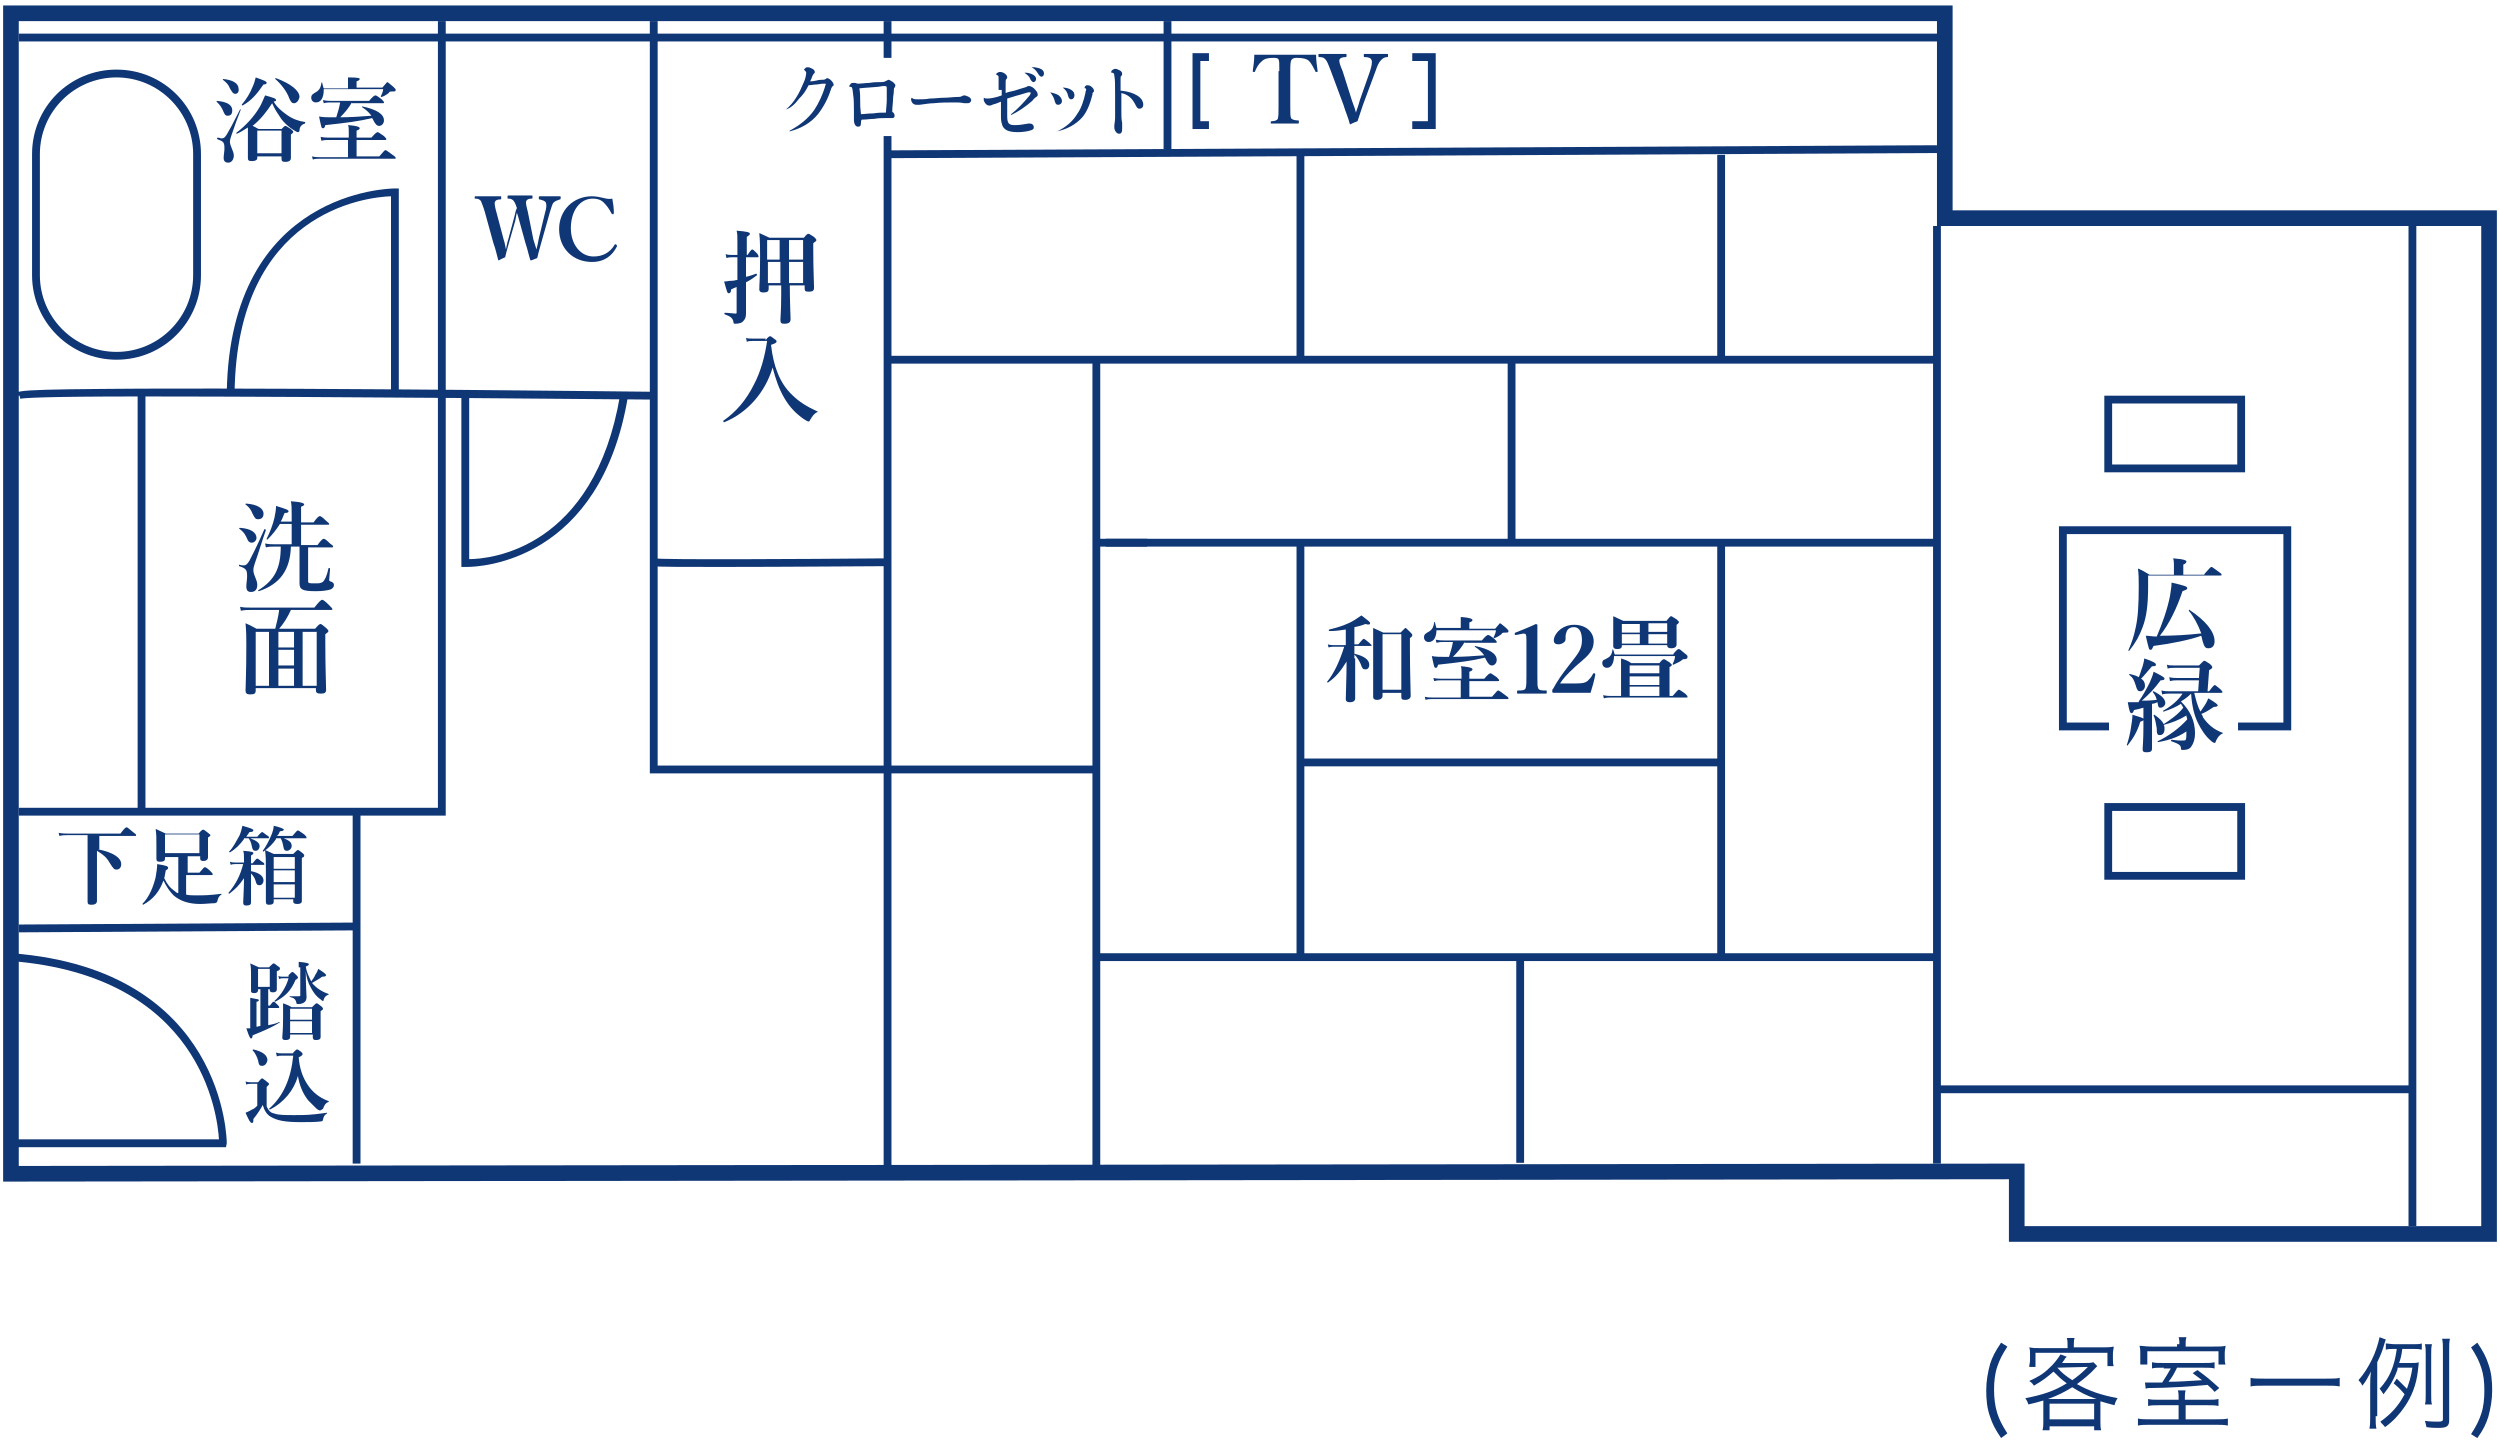 <?xml version="1.0" encoding="utf-8"?>
<!-- Generator: Adobe Illustrator 26.3.1, SVG Export Plug-In . SVG Version: 6.00 Build 0)  -->
<svg version="1.1" id="レイヤー_3" xmlns="http://www.w3.org/2000/svg" xmlns:xlink="http://www.w3.org/1999/xlink" x="0px"
	 y="0px" viewBox="0 0 319.7 184.5" style="enable-background:new 0 0 319.7 184.5;" xml:space="preserve">
<style type="text/css">
	.st0{fill:#0F3675;}
	.st1{fill:#0F3675;stroke:#123152;stroke-miterlimit:10;}
</style>
<path class="st0" d="M247.7,2.7v26.2h69.6v127.9h-58.4v-8L2.4,149.1V2.7H247.7 M249.7,0.7h-2H2.4h-2v2v146.4v2l2,0l254.5-0.3v6v2h2
	h58.4h2v-2V28.9v-2h-2h-67.6V2.7V0.7L249.7,0.7z"/>
<rect x="2.4" y="4.3" class="st0" width="245.4" height="1"/>
<rect x="308" y="28.9" class="st0" width="1" height="127.9"/>
<rect x="247.2" y="28.9" class="st0" width="1" height="119.9"/>
<rect x="247.7" y="138.8" class="st0" width="60.8" height="1"/>
<rect x="113" y="17.4" class="st0" width="1" height="131.6"/>
<rect x="113.5" y="18.9" transform="matrix(1 -4.882754e-03 4.882754e-03 1 -9.281614e-02 0.882)" class="st0" width="134.2" height="1"/>
<rect x="165.8" y="19.5" class="st0" width="1" height="26.5"/>
<rect x="219.6" y="19.8" class="st0" width="1" height="26.2"/>
<rect x="113.5" y="45.5" class="st0" width="134.2" height="1"/>
<rect x="141.4" y="68.9" class="st0" width="105.9" height="1"/>
<rect x="192.8" y="46" class="st0" width="1" height="23.4"/>
<polygon class="st0" points="140.2,98.9 83.1,98.9 83.1,2.7 84.1,2.7 84.1,97.9 140.2,97.9 "/>
<rect x="139.7" y="46" class="st0" width="1" height="103"/>
<rect x="140.2" y="68.9" class="st0" width="6.5" height="1"/>
<rect x="165.8" y="69.4" class="st0" width="1" height="53"/>
<rect x="219.6" y="69.4" class="st0" width="1" height="53"/>
<rect x="140.2" y="121.9" class="st0" width="107.1" height="1"/>
<path class="st1" d="M194.4,148.8"/>
<rect x="193.9" y="122.4" class="st0" width="1" height="26.3"/>
<path class="st0" d="M92.2,72.5c-4.6,0-8.2,0-8.7-0.1l0.2-1c1,0.2,18.4,0.1,29.9,0l0,1C111.6,72.4,100.4,72.5,92.2,72.5z"/>
<polygon class="st0" points="57,104.3 2.4,104.3 2.4,103.3 56,103.3 56,2.7 57,2.7 "/>
<path class="st0" d="M83.6,51.1c-0.4,0-42.1-0.4-65.5-0.4C5.4,50.7,2.9,50.9,2.6,51l-0.1-0.4H1.9c0-0.7,0-0.8,16.2-0.9
	c23.3-0.1,65.1,0.4,65.5,0.4L83.6,51.1z"/>
<rect x="17.6" y="50.2" class="st0" width="1" height="53.6"/>
<rect x="45.1" y="103.8" class="st0" width="1" height="45"/>
<rect x="2.4" y="118.1" transform="matrix(1 -5.859274e-03 5.859274e-03 1 -0.695 0.143)" class="st0" width="43.2" height="1"/>
<path class="st0" d="M30,50.2l-1,0c0.4-25.9,21-26.1,21.5-26.1c0,0,0,0,0,0l0.5,0v26.1h-1V25.1C46.8,25.2,30.3,27.1,30,50.2z"/>
<path class="st0" d="M59.7,72.5c-0.1,0-0.2,0-0.2,0l-0.5,0V50.4h1v21.1c2.7,0,16-1.3,19.3-21l1,0.2C76.8,71.8,61.5,72.5,59.7,72.5z"
	/>
<path class="st0" d="M28.9,146.7H1.4v-1h26.6c-0.2-3.2-2.3-20.9-26.6-22.8l0.1-1C28.9,124,29,146,29,146.2L28.9,146.7z"/>
<rect x="166.3" y="97" class="st0" width="53.8" height="1"/>
<rect x="113" y="2.7" class="st0" width="1" height="4.7"/>
<rect x="148.8" y="2.7" class="st0" width="1" height="16.4"/>
<polygon class="st0" points="154.6,16.5 152.5,16.5 152.5,6.8 154.6,6.8 154.6,7.8 153.5,7.8 153.5,15.5 154.6,15.5 "/>
<polygon class="st0" points="183.6,16.5 180.6,16.5 180.6,15.5 182.6,15.5 182.6,7.8 180.6,7.8 180.6,6.8 183.6,6.8 "/>
<g>
	<path class="st0" d="M173.3,84.2c0,2.1,0,4.5,0,5.1c0,0.3-0.2,0.5-0.7,0.5c-0.3,0-0.5-0.1-0.5-0.4c0-0.6,0.1-2.9,0.1-4.8
		c-0.8,1.3-1.4,2-2.4,2.7c0,0-0.1-0.1-0.1-0.1c0.9-1.1,1.6-2.6,2.2-4.5h-1.3c-0.2,0-0.4,0-0.7,0.1l-0.1-0.4c0.3,0.1,0.6,0.1,0.8,0.1
		h1.5v-2c-0.6,0.1-1.3,0.2-2.1,0.2c-0.1,0-0.1-0.2,0-0.2c1.3-0.3,2.4-0.7,3.2-1.2c0.3-0.2,0.6-0.4,0.9-0.6c1,0.8,1.1,0.8,1.1,1
		s-0.2,0.2-0.6,0.1c-0.5,0.2-0.9,0.3-1.4,0.4v2.2h0.5c0.5-0.6,0.6-0.7,0.7-0.7c0.1,0,0.2,0.1,0.7,0.5c0.2,0.2,0.3,0.3,0.3,0.3
		c0,0.1,0,0.1-0.2,0.1h-2v1c1.3,0.3,1.9,0.8,1.9,1.4c0,0.4-0.2,0.6-0.5,0.6c-0.3,0-0.4-0.1-0.6-0.7c-0.2-0.4-0.4-0.8-0.8-1.2V84.2z
		 M176.8,88.5v0.5c0,0.3-0.3,0.5-0.7,0.5c-0.3,0-0.5-0.1-0.5-0.4c0-0.5,0-2.5,0-6c0-1.3,0-1.8,0-2.8c0.6,0.3,0.7,0.3,1.3,0.6h2.2
		c0.5-0.5,0.6-0.6,0.6-0.6c0.1,0,0.2,0.1,0.6,0.5c0.2,0.2,0.3,0.3,0.3,0.4c0,0.1,0,0.2-0.3,0.4v1.2c0,3.2,0.1,5.5,0.1,6.2
		c0,0.3-0.3,0.5-0.7,0.5c-0.4,0-0.5-0.1-0.5-0.4v-0.5H176.8z M179.2,81.1h-2.4v7.1h2.4V81.1z"/>
	<path class="st0" d="M183.7,80.5c0,0.9-0.3,1.6-1,1.6c-0.4,0-0.6-0.3-0.6-0.6c0-0.3,0.1-0.4,0.4-0.6c0.6-0.3,0.8-0.6,0.9-1.3
		c0-0.1,0.1-0.1,0.1,0c0.1,0.3,0.1,0.5,0.2,0.7h3.1v-0.7c0-0.2,0-0.5,0-0.7c1.4,0.1,1.5,0.3,1.5,0.4c0,0.1-0.1,0.2-0.4,0.3v0.8h3.3
		c0.5-0.6,0.6-0.7,0.6-0.7c0.1,0,0.2,0.1,0.8,0.6c0.3,0.3,0.3,0.3,0.3,0.4c0,0.2-0.1,0.2-0.5,0.2c-0.2,0-0.3,0-0.4,0.2
		c-0.4,0.3-0.6,0.4-0.9,0.5c-0.1,0-0.1,0-0.1-0.1c0.2-0.4,0.3-0.7,0.3-0.9H183.7z M187.9,89.1h2.9c0.6-0.7,0.7-0.8,0.8-0.8
		c0.1,0,0.2,0.1,0.9,0.6c0.3,0.2,0.4,0.3,0.4,0.4s0,0.1-0.2,0.1h-9.6c-0.2,0-0.5,0-0.8,0.1l-0.1-0.4c0.4,0.1,0.7,0.1,1,0.1h3.6v-2.2
		h-2.5c-0.3,0-0.5,0-0.9,0.1l-0.1-0.4c0.5,0.1,0.8,0.1,1.2,0.1h2.4v-0.7c0-0.5,0-0.7-0.1-0.9c1.4,0.1,1.5,0.3,1.5,0.4
		c0,0.1-0.1,0.2-0.4,0.3v0.9h1.9c0.5-0.6,0.7-0.7,0.8-0.7c0.1,0,0.2,0.1,0.8,0.5c0.2,0.2,0.3,0.3,0.3,0.4s0,0.1-0.2,0.1h-3.6V89.1z
		 M187.3,82.1c-0.4,0.7-0.9,1.3-1.5,1.9c1.3,0,2.7-0.1,4-0.2c-0.3-0.4-0.6-0.7-1.2-1.1c0,0,0-0.1,0-0.1c1.9,0.4,2.8,1,2.8,1.8
		c0,0.4-0.3,0.7-0.6,0.7c-0.3,0-0.5-0.2-0.8-0.8c0-0.1-0.1-0.1-0.1-0.2c-1.7,0.4-3.2,0.6-6,0.9c-0.1,0.3-0.1,0.4-0.3,0.4
		c-0.2,0-0.2-0.1-0.5-1.5c0.6,0.1,1,0.1,1.7,0.1h0.5c0.2-0.6,0.4-1.3,0.5-1.9h-1.2c-0.3,0-0.5,0-0.9,0.1l-0.1-0.4
		c0.5,0.1,0.8,0.1,1.1,0.1h4.8c0.5-0.6,0.7-0.7,0.8-0.7c0.1,0,0.3,0.1,0.8,0.5c0.2,0.2,0.3,0.3,0.3,0.4s0,0.1-0.2,0.1H187.3z"/>
	<path class="st0" d="M193.9,81.2c-0.1,0-0.2,0-0.2-0.1c0-0.1,0-0.2,0.1-0.2c0.7-0.3,1.8-0.7,2.6-1.1c0.1,0,0.2,0.1,0.2,0.1
		c0,1,0,1.7,0,2.7v3.8c0,1.2,0,1.3,0.1,1.6s0.5,0.3,1,0.3c0.1,0,0.1,0,0.1,0.2c0,0.1,0,0.2-0.1,0.2c-0.6,0-1.2,0-1.8,0
		c-0.6,0-1.3,0-1.8,0c-0.1,0-0.1,0-0.1-0.2c0-0.1,0-0.2,0.1-0.2c0.5,0,0.9,0,1-0.3c0.1-0.3,0.1-0.8,0.1-1.6V82c0-0.4,0-0.8-0.1-0.9
		c-0.1-0.1-0.3-0.1-0.7,0L193.9,81.2z"/>
	<path class="st0" d="M201.5,87.4c1,0,1.2-0.1,1.5-0.3c0.3-0.3,0.5-0.5,0.7-0.9c0-0.1,0.1-0.1,0.2-0.1c0.1,0,0.1,0.1,0.1,0.2
		c-0.1,0.6-0.4,1.7-0.6,2.3c-0.8,0-1.5,0-2.3,0c-0.9,0-1.6,0-2.4,0c-0.1,0-0.2,0-0.2-0.2s0-0.2,0.1-0.3c0.6-1.1,1.1-1.8,2.1-3.1
		c1-1.3,1.6-1.9,1.6-3.1c0-1-0.3-1.7-1-1.7c-0.6,0-0.9,0.3-1,0.7c-0.1,0.2-0.1,0.5-0.1,0.9c0,0.3-0.5,0.6-0.9,0.6
		c-0.3,0-0.6-0.1-0.6-0.5c0-0.8,1-2,2.6-2c1.6,0,2.5,1,2.5,2.1c0,1.5-1.1,2.1-2.3,3.2c-1.3,1.2-1.6,1.6-2,2.2H201.5z"/>
	<path class="st0" d="M214,83.6c0.5-0.6,0.6-0.6,0.7-0.6c0.1,0,0.2,0.1,0.8,0.6c0.3,0.2,0.3,0.3,0.3,0.4c0,0.2-0.1,0.3-0.5,0.3
		c-0.1,0-0.1,0-0.2,0.1c-0.2,0.2-0.7,0.4-1.1,0.6c-0.1,0-0.1,0-0.1-0.1c0.2-0.4,0.3-0.7,0.3-1h-7.8c0,0.8-0.3,1.5-0.9,1.5
		c-0.4,0-0.6-0.3-0.6-0.6c0-0.3,0.1-0.4,0.4-0.5c0.6-0.3,0.8-0.5,0.9-1.2c0-0.1,0.1-0.1,0.1,0c0.1,0.2,0.1,0.4,0.2,0.6H214z
		 M207.3,86.7c0-0.8,0-1.6,0-2.5c0.6,0.2,0.9,0.3,1.3,0.6h3.6c0.4-0.5,0.5-0.5,0.6-0.5c0.1,0,0.2,0.1,0.7,0.4
		c0.2,0.2,0.3,0.3,0.3,0.3c0,0.1-0.1,0.2-0.3,0.3V89h0.4c0.6-0.7,0.7-0.8,0.8-0.8c0.1,0,0.2,0.1,0.8,0.5c0.2,0.2,0.3,0.3,0.3,0.4
		s0,0.1-0.2,0.1h-9.6c-0.3,0-0.5,0-0.9,0.1l-0.1-0.4c0.5,0.1,0.8,0.1,1.1,0.1h1.2V86.7z M207.4,82.6c0,0.3-0.2,0.4-0.6,0.4
		c-0.3,0-0.5-0.1-0.5-0.4c0-0.3,0-0.6,0-1.9c0-0.6,0-1.3,0-1.9c0.6,0.3,0.7,0.3,1.3,0.6h5.5c0.4-0.5,0.5-0.6,0.6-0.6
		c0.1,0,0.2,0.1,0.7,0.4c0.2,0.2,0.3,0.3,0.3,0.3c0,0.1,0,0.2-0.3,0.4v0.4c0,1.1,0,1.9,0,2.1c0,0.3-0.2,0.5-0.7,0.5
		c-0.3,0-0.5-0.1-0.5-0.4v0H207.4z M209.7,80.9v-1.1h-2.3v1.1H209.7z M207.4,82.3h2.3v-1.2h-2.3V82.3z M212.2,85.1h-3.8v1h3.8V85.1z
		 M208.4,87.6h3.8v-1.1h-3.8V87.6z M212.2,89v-1.2h-3.8V89H212.2z M213.2,79.7h-2.4v1.1h2.4V79.7z M213.2,81.1h-2.4v1.2h2.4V81.1z"
		/>
</g>
<g>
	<path class="st0" d="M12.5,108.6c2,0.4,3,1.1,3,1.9c0,0.4-0.2,0.7-0.6,0.7c-0.3,0-0.4-0.1-0.9-0.9c-0.4-0.7-0.8-1-1.6-1.5v2.7
		c0,2.1,0,2.9,0,3.7c0,0.3-0.2,0.5-0.7,0.5c-0.4,0-0.5-0.1-0.5-0.4c0-0.3,0-1.9,0-3.7v-4.8H8.6c-0.3,0-0.6,0-1,0.1l-0.1-0.4
		c0.5,0.1,0.8,0.1,1.2,0.1h6.7c0.6-0.8,0.7-0.8,0.8-0.8c0.1,0,0.2,0.1,0.8,0.6c0.3,0.2,0.4,0.3,0.4,0.4c0,0.1,0,0.1-0.1,0.1h-4.6
		V108.6z"/>
	<path class="st0" d="M23.9,111.6h1.6c0.5-0.6,0.6-0.7,0.7-0.7c0.1,0,0.3,0.1,0.7,0.5c0.2,0.2,0.3,0.3,0.3,0.4c0,0.1,0,0.1-0.1,0.1
		h-3.3v2.5c0.4,0.1,0.8,0.1,1.4,0.1c0.8,0,1.5,0,3.1-0.2c0.1,0,0,0.1,0,0.1c-0.3,0.2-0.4,0.4-0.5,0.8c0,0.2-0.1,0.2-0.3,0.3
		c-0.5,0-1.3,0.1-1.9,0.1c-1.5,0-2.6-0.4-3.4-1.1c-0.5-0.5-0.9-1.1-1.3-1.9c-0.5,1.4-1.3,2.4-2.6,3.1c0,0-0.1-0.1-0.1-0.1
		c0.9-0.9,1.4-2.2,1.7-3.4c0.1-0.6,0.2-1.2,0.2-1.7c1.3,0.2,1.4,0.3,1.4,0.5c0,0.1-0.1,0.2-0.3,0.3c-0.1,0.4-0.1,0.7-0.2,1
		c0.4,0.8,0.7,1.2,1.4,1.7c0.1,0.1,0.2,0.2,0.4,0.2v-4.6h-1.7v0.2c0,0.3-0.2,0.4-0.6,0.4c-0.4,0-0.5-0.1-0.5-0.4c0-0.3,0-0.7,0-1.8
		c0-0.7,0-1.4-0.1-2c0.6,0.3,0.7,0.3,1.3,0.6h4.2c0.4-0.5,0.5-0.5,0.6-0.5c0.1,0,0.2,0.1,0.6,0.4c0.2,0.2,0.3,0.2,0.3,0.3
		c0,0.1,0,0.1-0.3,0.3v0.4c0,1.1,0,1.9,0,2.1c0,0.3-0.2,0.5-0.6,0.5c-0.3,0-0.4-0.1-0.4-0.3v-0.3h-1.6V111.6z M25.5,106.7h-4.4v2.4
		h4.4V106.7z"/>
	<path class="st0" d="M32.1,111.7c0,1.3,0,3.1,0,3.7c0,0.3-0.2,0.4-0.6,0.4c-0.3,0-0.4-0.1-0.4-0.4c0-0.3,0.1-1.7,0.1-3.1
		c-0.6,0.9-1.1,1.4-1.9,2c0,0-0.1-0.1-0.1-0.1c1-1.2,1.5-2.2,1.9-3.7h-1c-0.2,0-0.4,0-0.6,0.1l-0.1-0.4c0.3,0.1,0.5,0.1,0.7,0.1h1.1
		v-0.5c0-0.5,0-0.7-0.1-1c1.3,0.1,1.3,0.2,1.3,0.3c0,0.1-0.1,0.2-0.3,0.3v1h0.2c0.4-0.5,0.5-0.6,0.6-0.6c0.1,0,0.2,0.1,0.6,0.4
		c0.2,0.1,0.3,0.2,0.3,0.3s0,0.1-0.1,0.1h-1.6v0.8c1,0.2,1.6,0.6,1.6,1.2c0,0.3-0.2,0.6-0.5,0.6c-0.3,0-0.4-0.1-0.5-0.5
		c-0.1-0.4-0.3-0.7-0.6-1V111.7z M31.2,107.3c-0.5,0.7-1.1,1.3-1.8,1.7c0,0-0.2-0.1-0.1-0.1c0.5-0.5,0.9-1.3,1.3-2
		c0.2-0.4,0.3-0.9,0.4-1.3c1,0.3,1.4,0.4,1.4,0.6c0,0.1-0.1,0.2-0.5,0.2c-0.1,0.2-0.3,0.4-0.4,0.6h1.4c0.4-0.5,0.6-0.6,0.6-0.6
		c0.1,0,0.2,0.1,0.6,0.4c0.2,0.1,0.3,0.2,0.3,0.3s0,0.1-0.1,0.1H32c0.8,0.3,1.2,0.6,1.2,1c0,0.3-0.2,0.6-0.5,0.6
		c-0.3,0-0.4-0.1-0.5-0.6c-0.1-0.5-0.2-0.7-0.4-1H31.2z M35.3,107.3c-0.4,0.6-0.9,1.1-1.6,1.6c0,0-0.1,0-0.1-0.1
		c0.4-0.5,0.8-1.3,1.1-2c0.2-0.5,0.3-0.9,0.3-1.2c0.9,0.2,1.3,0.4,1.3,0.5c0,0.1-0.2,0.2-0.5,0.2c-0.1,0.2-0.2,0.5-0.4,0.6h2
		c0.5-0.6,0.6-0.7,0.7-0.7c0.1,0,0.2,0.1,0.8,0.5c0.2,0.2,0.3,0.3,0.3,0.4s0,0.1-0.1,0.1h-2.8c0.7,0.3,1,0.5,1,1
		c0,0.3-0.3,0.6-0.6,0.6c-0.3,0-0.4-0.1-0.5-0.7c-0.1-0.5-0.2-0.7-0.3-0.9H35.3z M35,115v0.3c0,0.3-0.2,0.4-0.6,0.4
		c-0.3,0-0.4-0.1-0.4-0.4c0-0.4,0-1.5,0-4.2c0-1,0-1.5-0.1-2.4c0.5,0.2,0.6,0.3,1.1,0.5h2.5c0.4-0.4,0.5-0.5,0.6-0.5
		c0.1,0,0.2,0.1,0.6,0.4c0.2,0.2,0.2,0.2,0.2,0.3c0,0.1,0,0.2-0.3,0.3v0.9c0,2.4,0,4,0,4.6c0,0.3-0.2,0.4-0.6,0.4
		c-0.3,0-0.5-0.1-0.5-0.3V115H35z M37.6,109.6H35v1.5h2.7V109.6z M37.6,111.3H35v1.5h2.7V111.3z M37.6,113.1H35v1.7h2.7V113.1z"/>
</g>
<g>
	<path class="st0" d="M29.6,17.3c-0.1,0.3-0.2,0.6-0.2,0.8c0,0.6,0.5,1.2,0.5,1.8c0,0.5-0.3,0.9-0.7,0.9c-0.4,0-0.6-0.2-0.6-0.6
		c0-0.4,0.1-0.8,0.1-1.2c0-0.8-0.1-0.9-0.9-1.2c-0.1,0,0-0.2,0-0.2c0.3,0,0.4,0.1,0.5,0.1c0.2,0,0.4,0,0.7-0.5
		c0.3-0.5,0.8-1.4,1.7-3.2c0,0,0.2,0,0.1,0C30.4,15,30,16.1,29.6,17.3z M29.1,14.8c-0.3,0-0.4-0.2-0.6-0.7c-0.2-0.4-0.3-0.6-0.8-1.1
		c0,0,0-0.1,0-0.1c1.3,0.1,2,0.5,2,1.2C29.7,14.6,29.5,14.8,29.1,14.8z M30.1,12c-0.3,0-0.4-0.2-0.7-0.7c-0.2-0.5-0.4-0.7-0.9-1.1
		c0,0,0-0.1,0-0.1c1.3,0.1,2,0.6,2,1.2C30.6,11.7,30.4,12,30.1,12z M32.9,20.2c0,0.3-0.3,0.4-0.7,0.4c-0.4,0-0.5-0.1-0.5-0.4
		c0-0.4,0-0.9,0-2.4c0-0.4,0-0.9,0-1.5c-0.5,0.3-0.9,0.6-1.4,0.8c-0.1,0-0.1-0.1-0.1-0.1c1.2-0.9,2.3-2.1,3-3.3
		c0.3-0.5,0.5-1.1,0.7-1.5c1.1,0.3,1.4,0.4,1.4,0.6c0,0.1,0,0.1-0.3,0.2c0.4,0.7,1,1.2,1.7,1.7c0.7,0.5,1.5,0.8,2.3,0.9
		c0.1,0,0,0.1,0,0.2c-0.4,0.1-0.7,0.4-0.7,0.9c0,0.1-0.1,0.2-0.2,0.2c-0.1,0-0.3-0.1-0.6-0.3c-0.5-0.3-1.2-0.9-1.6-1.5
		c-0.4-0.6-0.7-1-1.1-1.9c-0.7,1.1-1.5,2.1-2.5,2.9c0.3,0.1,0.5,0.3,0.8,0.4h2.9c0.3-0.3,0.4-0.4,0.5-0.4c0.1,0,0.2,0.1,0.7,0.4
		c0.2,0.2,0.3,0.3,0.3,0.3c0,0.1,0,0.2-0.3,0.4v0.5c0,1.3,0,2.2,0,2.5c0,0.3-0.2,0.5-0.7,0.5c-0.4,0-0.5-0.1-0.5-0.4v-0.3h-3.1V20.2
		z M33.7,10.8c-0.9,1.3-1.6,2.1-2.7,2.7c0,0-0.1-0.1-0.1-0.1c0.6-0.7,1.1-1.5,1.4-2.3c0.2-0.4,0.3-0.8,0.4-1.2
		c1.1,0.4,1.4,0.5,1.4,0.7C34.1,10.7,34,10.8,33.7,10.8z M36,16.7h-3.1v2.9H36V16.7z M37.6,13.2c-0.3,0-0.4-0.2-0.6-0.6
		c-0.3-0.9-1.1-1.9-1.8-2.5c0,0,0-0.2,0.1-0.1c1.9,0.7,3,1.6,3,2.4C38.2,12.9,37.9,13.2,37.6,13.2z"/>
	<path class="st0" d="M41.4,11.5c0,0.9-0.3,1.6-1,1.6c-0.4,0-0.6-0.3-0.6-0.6c0-0.3,0.1-0.4,0.4-0.6c0.6-0.3,0.8-0.6,0.9-1.3
		c0-0.1,0.1-0.1,0.1,0c0.1,0.3,0.1,0.5,0.2,0.7h3.1v-0.7c0-0.2,0-0.5,0-0.7C45.9,9.9,46,10,46,10.1c0,0.1-0.1,0.2-0.4,0.3v0.8h3.3
		c0.5-0.6,0.6-0.7,0.6-0.7c0.1,0,0.2,0.1,0.8,0.6c0.3,0.3,0.3,0.3,0.3,0.4c0,0.2-0.1,0.2-0.5,0.2c-0.2,0-0.3,0-0.4,0.2
		c-0.4,0.3-0.6,0.4-0.9,0.5c-0.1,0-0.1,0-0.1-0.1c0.2-0.4,0.3-0.7,0.3-0.9H41.4z M45.6,20h2.9c0.6-0.7,0.7-0.8,0.8-0.8
		c0.1,0,0.2,0.1,0.9,0.6c0.3,0.2,0.4,0.3,0.4,0.4s0,0.1-0.2,0.1h-9.6c-0.2,0-0.5,0-0.8,0.1l-0.1-0.4c0.4,0.1,0.7,0.1,1,0.1h3.6v-2.2
		H42c-0.3,0-0.5,0-0.9,0.1L41,17.5c0.5,0.1,0.8,0.1,1.2,0.1h2.4v-0.7c0-0.5,0-0.7-0.1-0.9c1.4,0.1,1.5,0.3,1.5,0.4
		c0,0.1-0.1,0.2-0.4,0.3v0.9h1.9c0.5-0.6,0.7-0.7,0.8-0.7c0.1,0,0.2,0.1,0.8,0.5c0.2,0.2,0.3,0.3,0.3,0.4s0,0.1-0.2,0.1h-3.6V20z
		 M45,13.1c-0.4,0.7-0.9,1.3-1.5,1.9c1.3,0,2.7-0.1,4-0.2c-0.3-0.4-0.6-0.7-1.2-1.1c0,0,0-0.1,0-0.1c1.9,0.4,2.8,1,2.8,1.8
		c0,0.4-0.3,0.7-0.6,0.7c-0.3,0-0.5-0.2-0.8-0.8c0-0.1-0.1-0.1-0.1-0.2c-1.7,0.4-3.2,0.6-6,0.9c-0.1,0.3-0.1,0.4-0.3,0.4
		c-0.2,0-0.2-0.1-0.5-1.5c0.6,0.1,1,0.1,1.7,0.1H43c0.2-0.6,0.4-1.3,0.5-1.9h-1.2c-0.3,0-0.5,0-0.9,0.1l-0.1-0.4
		c0.5,0.1,0.8,0.1,1.1,0.1h4.8c0.5-0.6,0.7-0.7,0.8-0.7c0.1,0,0.3,0.1,0.8,0.5c0.2,0.2,0.3,0.3,0.3,0.4s0,0.1-0.2,0.1H45z"/>
</g>
<g>
	<path class="st0" d="M68.2,30.6c0.2,0.6,0.3,1,0.4,1.3c0.1-0.4,0.2-0.8,0.3-1.4l0.8-3.3c0.2-0.6,0.2-1.1,0.1-1.3
		c-0.1-0.2-0.4-0.3-0.8-0.4c-0.1,0-0.1,0-0.1-0.2c0-0.1,0-0.2,0.1-0.2c0.4,0,1,0,1.4,0c0.4,0,0.8,0,1.2,0c0.1,0,0.1,0,0.1,0.2
		c0,0.1,0,0.2-0.1,0.2c-0.3,0.1-0.6,0.2-0.8,0.4c-0.2,0.2-0.3,0.7-0.5,1.3l-1.1,3.9c-0.3,1.1-0.4,1.4-0.5,1.9
		c-0.7,0.3-0.8,0.3-0.8,0.3c0,0-0.1,0-0.1-0.1c-0.2-0.6-0.3-1.2-0.6-2.1l-0.8-2.9c-0.1-0.4-0.2-0.7-0.3-1c-0.1,0.3-0.1,0.6-0.2,1
		l-0.8,2.8c-0.3,1.1-0.4,1.4-0.5,1.9c-0.7,0.3-0.8,0.4-0.8,0.4c0,0-0.1,0-0.1-0.1c-0.2-0.7-0.3-1.3-0.6-2.1l-1.1-4
		c-0.2-0.7-0.4-1.1-0.5-1.4c-0.2-0.2-0.3-0.3-0.7-0.3c-0.1,0-0.1,0-0.1-0.1c0-0.1,0-0.2,0.1-0.2c0.5,0,1,0,1.5,0c0.5,0,1.2,0,1.7,0
		c0.1,0,0.1,0,0.1,0.2c0,0.1,0,0.2-0.1,0.2c-0.4,0-0.6,0.1-0.7,0.3c-0.1,0.2,0,0.7,0.2,1.4l0.9,3.4c0.2,0.6,0.2,0.9,0.3,1.3
		c0.1-0.4,0.1-0.7,0.3-1.3l0.7-2.6c0.2-0.7,0.2-1,0.4-1.4c-0.1-0.3-0.2-0.6-0.4-0.9c-0.2-0.2-0.3-0.3-0.7-0.3c-0.1,0-0.1,0-0.1-0.2
		c0-0.1,0-0.2,0.1-0.2c0.5,0,1,0,1.5,0c0.5,0,1,0,1.5,0c0.1,0,0.1,0,0.1,0.2c0,0.1,0,0.2-0.1,0.2c-0.4,0-0.6,0.1-0.7,0.3
		c-0.1,0.2,0,0.6,0.2,1.4L68.2,30.6z"/>
	<path class="st0" d="M78.5,27.2c0,0.1,0,0.1-0.1,0.2c-0.1,0-0.1,0-0.2-0.1c-0.3-0.6-0.6-1-1-1.4c-0.4-0.4-0.9-0.5-1.4-0.5
		c-1.6,0-2.8,1.5-2.8,3.8c0,2,1.2,3.6,2.9,3.6c1.2,0,2.1-0.5,2.7-1.5c0-0.1,0.1-0.1,0.2,0c0.1,0,0.1,0.1,0.1,0.2
		c-0.6,1.2-1.6,2-3.2,2c-2.4,0-4.2-1.7-4.2-4.2c0-2.4,1.8-4.2,4.2-4.2c0.5,0,1,0.1,1.4,0.2c0.4,0.1,0.8,0.2,1.2,0.1
		C78.4,25.9,78.5,26.6,78.5,27.2z"/>
</g>
<g>
	<path class="st0" d="M163.6,9.1c0-1.1,0-1.3-0.1-1.5c-0.1-0.2-0.4-0.2-0.7-0.2c-0.6,0-1.1,0.1-1.4,0.4c-0.4,0.3-0.7,0.8-0.9,1.3
		c0,0.1,0,0.1-0.2,0.1c-0.1,0-0.1-0.1-0.1-0.1c0.1-0.6,0.2-1.5,0.2-2.1c1.4,0,2.6,0,3.9,0c1.3,0,2.6,0,4,0c0,0.6,0.1,1.5,0.2,2.1
		c0,0.1,0,0.1-0.1,0.1c-0.2,0-0.2,0-0.2-0.1c-0.2-0.4-0.5-1-0.8-1.3c-0.3-0.3-0.9-0.4-1.5-0.4c-0.3,0-0.5,0-0.7,0.2S165,8.4,165,9.1
		v4.4c0,1.2,0,1.3,0.1,1.6c0.1,0.2,0.5,0.3,0.9,0.3c0.1,0,0.1,0,0.1,0.2c0,0.1,0,0.2-0.1,0.2c-0.5,0-1.2,0-1.7,0c-0.6,0-1.2,0-1.7,0
		c-0.1,0-0.1,0-0.1-0.1c0-0.1,0-0.2,0.1-0.2c0.4,0,0.7-0.1,0.8-0.3c0.1-0.3,0.1-0.8,0.1-1.6V9.1z"/>
	<path class="st0" d="M172.9,12.9c0.3,0.8,0.4,1.1,0.5,1.5c0.1-0.4,0.3-0.8,0.5-1.6l1.3-3.7c0.2-0.6,0.3-1.2,0.2-1.4
		c-0.1-0.3-0.4-0.4-0.9-0.4c-0.1,0-0.1,0-0.1-0.2c0-0.2,0-0.2,0.1-0.2c0.5,0,1,0,1.5,0c0.5,0,0.9,0,1.4,0c0.1,0,0.1,0,0.1,0.2
		c0,0.2,0,0.2-0.1,0.2c-0.4,0-0.6,0.2-0.8,0.4c-0.3,0.3-0.5,0.8-0.7,1.4l-1.6,4.3c-0.4,1.2-0.5,1.5-0.7,2.1
		c-0.8,0.3-0.9,0.4-0.9,0.4c0,0-0.1,0-0.1-0.1c-0.2-0.8-0.5-1.4-0.8-2.4l-1.6-4.3c-0.3-0.8-0.5-1.3-0.7-1.5
		c-0.2-0.2-0.3-0.3-0.8-0.3c-0.1,0-0.1,0-0.1-0.2c0-0.2,0-0.2,0.1-0.2c0.6,0,1.1,0,1.7,0c0.5,0,1.2,0,1.7,0c0.1,0,0.1,0,0.1,0.2
		c0,0.1,0,0.2-0.1,0.2c-0.4,0-0.7,0.1-0.8,0.3c-0.1,0.3,0.1,0.8,0.4,1.5L172.9,12.9z"/>
</g>
<g>
	<path class="st0" d="M100.5,14c0.5-0.4,1-1,1.3-1.5c0.4-0.6,0.7-1.3,1-2c0.2-0.4,0.3-1,0.3-1.2c0-0.1-0.1-0.2-0.2-0.3
		c0,0-0.1-0.1-0.1-0.1c0,0,0.1-0.1,0.2-0.2c0.1-0.1,0.2-0.1,0.3-0.1c0.2,0,0.4,0.1,0.6,0.2c0.2,0.1,0.3,0.3,0.3,0.4
		c0,0.1,0,0.1-0.1,0.2c-0.1,0.1-0.1,0.1-0.2,0.3c-0.1,0.3-0.2,0.5-0.3,0.7c0.3,0,0.4,0,0.8-0.1c0.4-0.1,0.6-0.1,0.8-0.1
		c0.2,0,0.2,0,0.4-0.1c0.1-0.1,0.1-0.1,0.2-0.1c0.1,0,0.3,0.1,0.5,0.3c0.2,0.2,0.3,0.4,0.3,0.5c0,0.1,0,0.2-0.1,0.2
		c-0.1,0.1-0.1,0.1-0.2,0.3c-0.4,1.3-1,2.4-1.7,3.3c-0.9,1.1-2.1,1.8-3.6,2.2c0,0-0.1,0,0-0.1c1.3-0.7,2.3-1.5,3.1-2.6
		c0.6-0.9,1.1-2,1.4-3c0-0.2,0.1-0.2,0.1-0.3s0-0.1-0.2-0.1c-0.2,0-0.4,0-0.9,0.1c-0.4,0-0.8,0.1-1.1,0.1c-0.4,0.8-0.7,1.2-1.2,1.7
		C101.6,13.4,101.1,13.8,100.5,14C100.5,14,100.5,14,100.5,14z"/>
	<path class="st0" d="M110.1,15.7c0,0.4-0.1,0.5-0.4,0.5c-0.3,0-0.5-0.4-0.5-0.8c0-0.1,0-0.2,0-0.4c0-0.4,0-0.5,0-0.7
		c0-0.6,0-1.7-0.1-2.2c-0.1-0.9-0.1-1-0.4-1c-0.1,0-0.1,0-0.1-0.1c0,0,0.1-0.2,0.2-0.3c0.1-0.1,0.2-0.1,0.4-0.1c0.1,0,0.2,0,0.5,0.1
		c0.5,0,1-0.1,1.5-0.1c0.5-0.1,1-0.1,1.5-0.1c0.4,0,0.5-0.1,0.7-0.2c0.1,0,0.1-0.1,0.2-0.1c0.1,0,0.3,0.1,0.6,0.3
		c0.2,0.2,0.3,0.3,0.3,0.4c0,0.1,0,0.1-0.1,0.3c-0.1,0.1-0.1,0.2-0.1,0.5c0,0.3-0.1,0.6-0.1,1c0,0.4-0.1,1-0.1,1.6
		c0.2,0.1,0.3,0.3,0.3,0.5c0,0.2-0.1,0.3-0.3,0.3c0,0-0.1,0-0.3,0c-0.3,0-0.4,0-0.6,0c-0.4,0-0.9,0-1.4,0.1c-0.5,0-1,0.1-1.6,0.1
		C110.1,15.4,110.1,15.6,110.1,15.7z M110,12.9c0,0.6,0,0.9,0.1,1.7c0.4,0,0.9-0.1,1.6-0.1c0.6-0.1,1.1-0.1,1.6-0.1
		c0-0.5,0.1-1,0.1-1.6c0-0.6,0-1.3,0-1.5c0-0.2,0-0.3-0.3-0.3c-0.1,0-0.3,0-0.8,0.1c-1,0.1-1.6,0.1-2.4,0.2
		C110,11.9,110,12.3,110,12.9z"/>
	<path class="st0" d="M116.6,12.5c0.2,0.2,0.4,0.2,0.9,0.2c0.4,0,0.9,0,1.4-0.1c0.7,0,1.2-0.1,1.8-0.1c0.6,0,1.2-0.1,1.7-0.1
		c0.3,0,0.4,0,0.6-0.1c0.2-0.1,0.2-0.1,0.3-0.1c0.2,0,0.4,0.1,0.6,0.2c0.2,0.1,0.3,0.3,0.3,0.4c0,0.2-0.2,0.4-0.4,0.4
		c-0.2,0-0.3,0-0.5,0c-0.5-0.1-0.7-0.1-1.2-0.1c-0.9,0-1.8,0-2.7,0.1c-0.5,0-1,0.1-1.8,0.2c-0.2,0-0.4,0-0.4,0
		c-0.4,0-0.7-0.3-0.7-0.8C116.5,12.7,116.5,12.6,116.6,12.5C116.6,12.5,116.6,12.5,116.6,12.5z"/>
	<path class="st0" d="M127.7,11.5c0-0.5,0-0.8,0-1.4c0-0.4,0-0.4-0.2-0.5c-0.1,0-0.1-0.1-0.1-0.1c0-0.1,0.1-0.2,0.2-0.2
		c0.1-0.1,0.2-0.1,0.3-0.1c0.2,0,0.5,0.1,0.7,0.3c0.1,0.1,0.2,0.2,0.2,0.4c0,0.1,0,0.1-0.1,0.2c-0.1,0.1-0.1,0.2-0.1,0.5
		c0,0.5,0,0.8,0,1.3c0.2-0.1,0.6-0.2,1.1-0.3c0.6-0.2,1-0.3,1.3-0.4c0.1,0,0.2-0.1,0.3-0.1c0.1-0.1,0.2-0.1,0.3-0.1
		c0.2,0,0.6,0.2,0.8,0.5c0.2,0.2,0.3,0.4,0.3,0.6c0,0.1,0,0.2-0.2,0.3c-0.1,0.1-0.2,0.1-0.5,0.5c-0.8,0.7-1.8,1.4-2.7,1.8
		c0,0-0.1,0,0-0.1c0.9-0.7,1.7-1.6,2.2-2.2c0.2-0.2,0.3-0.4,0.3-0.5c0-0.1,0-0.1-0.2-0.1c-0.2,0-0.4,0.1-1.1,0.3
		c-0.8,0.2-1.3,0.4-1.7,0.5c0,0.8,0,1.4,0,2.2c0,1,0.2,1.2,1,1.2c0.6,0,1.1-0.1,1.7-0.2c0.1,0,0.2,0,0.2,0c0.3,0,0.5,0.2,0.5,0.5
		c0,0.2-0.1,0.3-0.5,0.4c-0.3,0.1-1,0.2-1.5,0.2c-1.1,0-1.7-0.2-2-0.8c-0.1-0.3-0.2-0.6-0.2-1.1c0-0.2,0-0.5,0-1c0-0.3,0-0.7,0-1
		c-0.2,0.1-0.3,0.1-0.5,0.2c-0.2,0.1-0.4,0.1-0.6,0.2c-0.2,0.1-0.2,0.1-0.4,0.1c-0.3,0-0.6-0.3-0.7-0.7c0,0,0-0.2,0-0.3c0,0,0,0,0,0
		c0.2,0.1,0.2,0.1,0.5,0.1c0.3,0,1-0.1,1.8-0.4V11.5z M131,9.3c0.1,0,0.2,0,0.3,0c0.7,0.1,1.2,0.4,1.2,0.8c0,0.2-0.2,0.4-0.3,0.4
		c-0.1,0-0.2,0-0.4-0.3C131.6,9.7,131.4,9.6,131,9.3C131,9.3,131,9.3,131,9.3z M131.9,8.6c0.1,0,0.2,0,0.4,0
		c0.7,0.1,1.2,0.3,1.2,0.8c0,0.2-0.1,0.4-0.3,0.4c-0.1,0-0.2,0-0.4-0.3C132.5,9,132.3,8.8,131.9,8.6C131.9,8.6,131.9,8.6,131.9,8.6z
		"/>
	<path class="st0" d="M134.3,11.8c0.4,0.1,0.8,0.2,1.1,0.4c0.2,0.2,0.4,0.4,0.4,0.7s-0.2,0.5-0.5,0.5c-0.2,0-0.3-0.1-0.4-0.4
		C134.8,12.5,134.6,12.2,134.3,11.8C134.2,11.8,134.3,11.8,134.3,11.8z M135.2,16.8c1.2-0.6,2-1.3,2.6-2.3c0.5-0.7,0.8-1.7,1-2.6
		c0-0.2,0.1-0.4,0.1-0.4c0-0.1,0-0.2-0.1-0.2c-0.1,0-0.1,0-0.1-0.1c0,0,0-0.1,0.1-0.2c0.1-0.1,0.2-0.1,0.3-0.1
		c0.2,0,0.4,0.1,0.6,0.3c0.1,0.1,0.2,0.3,0.2,0.4c0,0.1,0,0.1-0.1,0.2c-0.1,0.1-0.1,0.1-0.1,0.3c-0.3,1.2-0.7,2.2-1.3,2.9
		C137.6,15.9,136.5,16.5,135.2,16.8C135.1,16.9,135.1,16.8,135.2,16.8z M135.9,11.2c0.4,0,0.8,0.1,1.1,0.3c0.3,0.2,0.4,0.4,0.4,0.7
		c0,0.3-0.2,0.5-0.4,0.5c-0.2,0-0.3-0.1-0.4-0.4C136.5,11.8,136.3,11.5,135.9,11.2C135.9,11.2,135.9,11.2,135.9,11.2z"/>
	<path class="st0" d="M143.4,11.6c0.9,0.1,1.5,0.3,2,0.6c0.5,0.3,0.8,0.7,0.8,1.2c0,0.3-0.2,0.5-0.5,0.5c-0.2,0-0.3-0.1-0.5-0.5
		c-0.4-0.8-0.9-1.3-1.8-1.5v0.5c0,0.6,0,1.3,0,1.9c0,0.5,0,1,0.1,1.4c0,0.4,0,0.7,0,0.8c0,0.4-0.1,0.6-0.4,0.6
		c-0.3,0-0.6-0.4-0.6-0.8c0-0.1,0-0.2,0-0.3c0-0.1,0.1-0.5,0.1-1c0-0.7,0-1.7,0-2.7c0-1.4,0-2.2-0.1-2.6c0-0.3-0.1-0.4-0.3-0.4
		c-0.1,0-0.1,0-0.1-0.1c0,0,0-0.1,0.1-0.2c0.1-0.1,0.3-0.2,0.4-0.2c0.2,0,0.4,0.1,0.6,0.2c0.2,0.1,0.3,0.3,0.3,0.4
		c0,0.1,0,0.2-0.1,0.3c-0.1,0.1-0.1,0.1-0.1,0.3c0,0.4,0,1,0,1.4V11.6z"/>
</g>
<g>
	<path class="st0" d="M95.4,35.4c0.5-0.1,1-0.3,1.3-0.4c0.1,0,0.1,0.1,0.1,0.2c-0.4,0.3-0.8,0.6-1.4,0.9v1.1c0,1.5,0,2.5,0,2.9
		c0,0.4-0.1,0.7-0.3,0.9c-0.2,0.3-0.6,0.4-1.1,0.4c-0.2,0-0.2-0.1-0.2-0.2c-0.1-0.5-0.3-0.7-1.1-1c-0.1,0-0.1-0.2,0-0.2
		c0.5,0,1.1,0.1,1.3,0.1c0.2,0,0.2,0,0.2-0.2v-3.2c-0.2,0.1-0.5,0.2-0.7,0.3c0,0.3-0.1,0.5-0.3,0.5c-0.2,0-0.2-0.1-0.6-1.5
		c0.3,0,0.6-0.1,1.1-0.1c0.2,0,0.4-0.1,0.6-0.1v-2.9h-0.7c-0.2,0-0.4,0-0.7,0.1l-0.1-0.5c0.3,0.1,0.6,0.1,0.8,0.1h0.7V31
		c0-0.8,0-1.1-0.1-1.5c1.3,0.1,1.7,0.2,1.7,0.4c0,0.1-0.1,0.2-0.4,0.4v2.3h0.1c0.4-0.6,0.5-0.7,0.6-0.7c0.1,0,0.2,0.1,0.6,0.5
		c0.1,0.1,0.2,0.3,0.2,0.4s0,0.1-0.2,0.1h-1.4V35.4z M101,36.5c0,2,0.1,4,0.1,4.3c0,0.4-0.2,0.6-0.8,0.6c-0.4,0-0.5-0.1-0.5-0.5
		s0.1-1.2,0.1-3.2v-1.2h-1.6v0.4c0,0.4-0.2,0.5-0.7,0.5c-0.3,0-0.5-0.1-0.5-0.4c0-0.7,0.1-1.4,0.1-4.2c0-1,0-2-0.1-3
		c0.6,0.3,0.7,0.3,1.3,0.6h4.4c0.4-0.5,0.5-0.5,0.6-0.5c0.1,0,0.2,0.1,0.7,0.4c0.2,0.2,0.3,0.3,0.3,0.4c0,0.1-0.1,0.2-0.4,0.4V32
		c0,2.5,0.1,4.2,0.1,4.8c0,0.4-0.2,0.5-0.7,0.5c-0.4,0-0.5-0.1-0.5-0.4v-0.4H101z M98.1,30.7v2.5h1.6v-2.5H98.1z M99.8,33.5h-1.6
		v2.7h1.6V33.5z M100.9,33.2h1.8v-2.5h-1.8V33.2z M102.7,36.2v-2.7h-1.8v0.8c0,0.6,0,1.2,0,1.9H102.7z"/>
	<path class="st0" d="M97.9,43.5c0.4-0.5,0.5-0.5,0.6-0.5c0.1,0,0.2,0.1,0.6,0.4c0.2,0.1,0.2,0.2,0.2,0.3c0,0.1-0.1,0.2-0.7,0.4
		c0.3,2.7,1.1,4.9,2.7,6.4c0.9,0.9,1.9,1.5,3.2,2.1c0.1,0,0.1,0.1,0,0.1c-0.4,0.2-0.6,0.5-0.9,1c-0.1,0.2-0.1,0.2-0.2,0.2
		c-0.1,0-0.3-0.1-0.6-0.3c-1-0.7-1.8-1.5-2.5-2.7c-0.7-1.2-1.1-2.4-1.5-3.9c-0.9,3.1-3.2,5.8-6.2,7c-0.1,0-0.1-0.1-0.1-0.2
		c1.6-1.1,2.9-2.6,3.9-4.6c0.9-1.7,1.4-3.6,1.7-5.6h-1.8c-0.3,0-0.5,0-0.8,0.1l-0.1-0.5c0.2,0.1,0.5,0.1,0.9,0.1H97.9z"/>
</g>
<g>
	<path class="st0" d="M281.9,73.4c0.7-0.8,0.8-0.9,0.9-0.9c0.1,0,0.2,0.1,0.9,0.6c0.3,0.2,0.4,0.3,0.4,0.4c0,0.1-0.1,0.1-0.2,0.1
		h-9.2V75c0,2.3-0.2,3.9-0.7,5.2c-0.4,1.1-0.9,2-1.7,3c0,0.1-0.2,0-0.1-0.1c0.4-0.9,0.7-1.8,0.9-2.8c0.3-1.3,0.4-2.9,0.4-5.3
		c0-0.9,0-1.5-0.1-2.3c0.7,0.3,0.8,0.4,1.5,0.8h3.1v-1.3c0-0.2,0-0.5-0.1-0.8c1.5,0.1,1.7,0.3,1.7,0.4c0,0.1-0.1,0.3-0.4,0.4v1.3
		H281.9z M275.4,82.6c-0.2,0.4-0.2,0.5-0.4,0.5c-0.2,0-0.2-0.1-0.6-1.8c0.5,0,0.8,0.1,1.4,0.1c0.7-1.6,1.4-3.6,1.7-5.2
		c0.1-0.7,0.2-1.2,0.2-1.7c1.7,0.4,2,0.5,2,0.7c0,0.2-0.1,0.2-0.6,0.4c-0.7,2.1-1.7,4.2-2.9,5.7c1.8,0,3.5-0.1,5.3-0.3
		c-0.4-1.1-1-2.2-1.6-2.9c0-0.1,0.1-0.2,0.1-0.1c2.1,1.4,3.2,2.8,3.2,4c0,0.6-0.3,0.9-0.8,0.9c-0.4,0-0.5-0.2-0.7-0.8
		c-0.1-0.3-0.1-0.5-0.2-0.8C280.1,81.8,277.8,82.3,275.4,82.6z"/>
	<path class="st0" d="M273.5,89.7c0.5-0.7,1-1.6,1.4-2.4c0.2-0.5,0.4-0.9,0.5-1.4c1,0.5,1.4,0.7,1.4,0.9c0,0.1-0.1,0.2-0.5,0.2
		c-0.9,1.2-1.3,1.6-2.4,2.6c0.5,0,1,0,1.9-0.1c-0.1-0.4-0.2-0.6-0.5-1c0-0.1,0-0.1,0.1-0.1c1,0.5,1.5,1,1.5,1.5
		c0,0.3-0.3,0.6-0.6,0.6c-0.3,0-0.3-0.1-0.4-0.7c-0.2,0.1-0.5,0.2-0.7,0.2V92c0,1.4,0,3.1,0,3.7c0,0.4-0.2,0.5-0.7,0.5
		c-0.4,0-0.5-0.1-0.5-0.4c0-0.3,0.1-1.1,0.1-2.8v-0.9c-0.1,0.1-0.2,0.1-0.4,0.2c-0.4,1.3-0.9,2.1-1.6,3c0,0.1-0.2,0-0.1-0.1
		c0.2-0.6,0.4-1.4,0.5-2.1c0.1-0.6,0.2-1.3,0.2-1.7c1,0.3,1.3,0.4,1.4,0.5v-1.4c-0.3,0.1-0.7,0.2-1.2,0.3c-0.1,0.3-0.2,0.4-0.3,0.4
		c-0.2,0-0.3-0.2-0.5-1.4c0.3,0,0.5,0,0.7,0H273.5z M274,85.2c0.1-0.4,0.2-0.7,0.2-1c1.2,0.4,1.5,0.6,1.5,0.8c0,0.2-0.2,0.2-0.5,0.2
		c-0.8,0.9-1,1.2-1.4,1.6c0.4,0.2,0.5,0.6,0.5,0.9c0,0.4-0.3,0.7-0.6,0.7s-0.4-0.1-0.6-0.8c-0.2-0.6-0.3-0.9-0.8-1.3
		c-0.1-0.1,0-0.1,0.1-0.1c0.4,0.1,0.8,0.2,1.1,0.4C273.7,86.2,273.8,85.7,274,85.2z M279.9,93.3c-1,0.8-2.2,1.3-3.9,1.6
		c-0.1,0-0.1-0.1-0.1-0.1c1.5-0.7,2.8-1.7,3.8-2.8c0-0.2-0.1-0.3-0.1-0.5c-1,0.6-1.8,0.9-2.9,1.2c0.1,0.2,0.1,0.3,0.1,0.5
		c0,0.5-0.2,0.8-0.6,0.8c-0.3,0-0.4-0.1-0.4-0.9c-0.1-0.6-0.2-1.2-0.4-1.6c0-0.1,0.1-0.1,0.1-0.1c0.6,0.4,1,0.8,1.2,1.2
		c0.9-0.6,1.8-1.2,2.5-2.1c-0.1-0.2-0.2-0.3-0.3-0.5c-0.6,0.4-1.3,0.7-2.2,1c-0.1,0-0.1-0.1-0.1-0.1c1.1-0.6,2-1.4,2.5-2.2h-1.7
		c-0.3,0-0.5,0-0.9,0.1l-0.1-0.5c0.4,0.1,0.7,0.1,1,0.1h3.7l0.1-1.4h-2.8c-0.3,0-0.5,0-0.9,0.1l-0.1-0.5c0.4,0.1,0.7,0.1,1,0.1h2.8
		l0.1-1.3h-3.2c-0.4,0-0.6,0-0.9,0.1l-0.1-0.5c0.3,0.1,0.5,0.1,1,0.1h3.1c0.5-0.5,0.6-0.6,0.7-0.6c0.1,0,0.2,0.1,0.7,0.4
		c0.2,0.2,0.3,0.3,0.3,0.4c0,0.1,0,0.2-0.4,0.4l-0.2,2.7h0.2c0.5-0.7,0.7-0.8,0.7-0.8c0.1,0,0.2,0.1,0.7,0.5
		c0.2,0.2,0.3,0.3,0.3,0.4c0,0.1,0,0.1-0.2,0.1h-3.4c0.2,0.8,0.4,1.7,0.8,2.4c0.2-0.3,0.4-0.6,0.6-0.9c0.2-0.3,0.3-0.6,0.4-0.8
		c1,0.6,1.2,0.8,1.2,0.9c0,0.1-0.1,0.2-0.5,0.2c-0.9,0.6-1.1,0.7-1.6,0.9c0.1,0.1,0.2,0.3,0.2,0.4c0.6,0.9,1.4,1.6,2.5,2
		c0.1,0,0.1,0.1,0,0.1c-0.4,0.2-0.6,0.5-0.8,0.9c-0.1,0.3-0.1,0.3-0.2,0.3c-0.1,0-0.3-0.1-0.5-0.3c-0.7-0.6-1.2-1.4-1.6-2.2
		c-0.5-1-0.8-2.2-0.9-3.8c-0.4,0.4-0.8,0.7-1.3,1c1.2,1.2,1.8,2.5,1.8,4.1c0,0.7-0.2,1.3-0.5,1.7c-0.2,0.3-0.6,0.4-1,0.4
		c-0.3,0-0.3,0-0.3-0.3c-0.1-0.4-0.4-0.5-1.2-0.8c-0.1,0-0.1-0.2,0-0.2c0.7,0.1,1,0.1,1.2,0.1c0.4,0,0.6,0,0.6-0.1
		c0.1-0.1,0.1-0.6,0.1-1.2V93.3z"/>
</g>
<g>
	<path class="st0" d="M32.6,72c-0.1,0.3-0.2,0.6-0.2,0.9c0,0.7,0.5,1.2,0.5,1.9c0,0.6-0.3,0.9-0.8,0.9c-0.4,0-0.6-0.2-0.6-0.7
		c0-0.4,0.1-0.9,0.1-1.3c0-0.8-0.1-1-1-1.3c-0.1,0,0-0.2,0-0.2c0.2,0.1,0.4,0.1,0.6,0.1c0.2,0,0.4-0.1,0.7-0.6
		c0.3-0.6,0.9-1.7,1.9-4c0-0.1,0.2,0,0.2,0.1C33.5,69.2,33.1,70.6,32.6,72z M32.2,69.4c-0.2,0-0.4-0.1-0.5-0.3
		c-0.4-0.9-0.5-1-1.1-1.5c-0.1,0,0-0.1,0.1-0.1c1.4,0.1,2.1,0.6,2.1,1.3C32.8,69.1,32.5,69.4,32.2,69.4z M33,66.4
		c-0.3,0-0.4-0.1-0.7-0.7c-0.2-0.5-0.4-0.8-0.9-1.2c-0.1,0,0-0.1,0.1-0.1c1.4,0.1,2.2,0.6,2.2,1.3C33.7,66.2,33.4,66.4,33,66.4z
		 M37.3,65.9c0-0.7,0-1.3-0.1-1.8c1.5,0.1,1.7,0.3,1.7,0.4c0,0.1-0.1,0.2-0.4,0.3v2h1.6c0.5-0.7,0.7-0.8,0.8-0.8
		c0.1,0,0.3,0.1,0.8,0.6c0.2,0.2,0.4,0.3,0.4,0.4c0,0.1,0,0.1-0.2,0.1h-3.4v2.6h2.1c0.5-0.7,0.7-0.8,0.8-0.8c0.1,0,0.3,0.1,0.8,0.6
		c0.3,0.2,0.4,0.3,0.4,0.4c0,0.1,0,0.1-0.2,0.1h-3v4.3c0,0.3,0.1,0.3,0.9,0.3c0.5,0,0.7,0,1-0.2c0.2-0.2,0.5-0.7,0.7-1.7
		c0-0.1,0.2-0.1,0.2,0c0,0.4-0.1,1.1-0.1,1.4c0,0.2,0,0.2,0.3,0.3c0.2,0.1,0.3,0.2,0.3,0.4c0,0.3-0.2,0.5-0.5,0.6
		c-0.4,0.1-0.9,0.2-1.8,0.2c-1.7,0-2.1-0.2-2.1-1c0-0.6,0-1.2,0-1.7v-3h-1.1c-0.1,3-1.4,4.8-4.1,5.7c-0.1,0-0.1-0.1-0.1-0.1
		c2.1-1.3,2.9-2.8,2.9-5.6H35c-0.3,0-0.6,0-1,0.1l-0.1-0.5c0.5,0.1,0.8,0.1,1.1,0.1h2.3v-2.6h-1.5c-0.5,0.8-1,1.4-1.6,2
		c-0.1,0-0.1,0-0.1-0.1c0.4-0.8,0.8-1.8,1-2.7c0.1-0.5,0.2-1,0.2-1.5c1.3,0.4,1.6,0.5,1.6,0.7c0,0.1-0.1,0.2-0.5,0.2
		c-0.2,0.4-0.3,0.8-0.5,1.1h1.4V65.9z"/>
	<path class="st0" d="M32.7,88.3c0,0.4-0.2,0.5-0.7,0.5c-0.4,0-0.6-0.1-0.6-0.5c0-0.8,0.1-2,0.1-5.8c0-1,0-1.6-0.1-2.8
		c0.7,0.3,0.8,0.4,1.4,0.7h2.4c0.2-0.8,0.4-1.6,0.5-2.4h-3.7c-0.4,0-0.7,0-1.2,0.1l-0.1-0.5c0.5,0.1,0.9,0.1,1.4,0.1h8.1
		c0.7-0.9,0.9-1,1-1c0.1,0,0.3,0.1,0.9,0.7c0.3,0.3,0.4,0.4,0.4,0.5c0,0.1,0,0.1-0.2,0.1h-5.1c-0.4,0.9-0.9,1.7-1.5,2.4h4.6
		c0.5-0.6,0.6-0.6,0.7-0.6c0.1,0,0.2,0.1,0.7,0.5c0.2,0.2,0.3,0.3,0.3,0.4c0,0.1-0.1,0.2-0.4,0.4v1.2c0,3.1,0.1,5.2,0.1,5.9
		c0,0.4-0.2,0.5-0.7,0.5c-0.4,0-0.6-0.1-0.6-0.4V88h-7.7V88.3z M32.7,80.8v6.9h1.7v-6.9H32.7z M35.6,82.8h2v-2h-2V82.8z M37.6,83.1
		h-2v2h2V83.1z M37.6,85.5h-2v2.2h2V85.5z M40.5,80.8h-1.8v6.9h1.8V80.8z"/>
</g>
<g>
	<path class="st0" d="M34.2,128.6h0.3c0.3-0.4,0.4-0.5,0.5-0.5c0.1,0,0.2,0.1,0.5,0.4c0.1,0.1,0.2,0.2,0.2,0.3c0,0.1,0,0.1-0.1,0.1
		h-1.3v2.2c0.5-0.1,1-0.2,1.4-0.4c0.1,0,0.1,0.1,0,0.1c-1,0.6-1.9,1-3.4,1.6c0,0.3-0.1,0.4-0.2,0.4c-0.1,0-0.2-0.1-0.6-1.3
		c0.1,0,0.3,0,0.5,0v-2.9c0-0.4,0-0.6,0-1c1.1,0.2,1.1,0.2,1.1,0.3c0,0.1-0.1,0.2-0.3,0.2v3.2c0.2,0,0.3-0.1,0.5-0.1v-4.7H33v0.1
		c0,0.3-0.2,0.4-0.5,0.4c-0.3,0-0.4-0.1-0.4-0.3c0-0.3,0-0.7,0-2.1c0-0.5,0-0.9-0.1-1.4c0.5,0.2,0.6,0.3,1.1,0.5h1.3
		c0.4-0.4,0.5-0.5,0.6-0.5c0.1,0,0.2,0.1,0.6,0.4c0.2,0.1,0.2,0.2,0.2,0.3c0,0.1-0.1,0.2-0.4,0.3v0.4c0,1,0,1.6,0,1.9
		c0,0.3-0.2,0.4-0.5,0.4c-0.3,0-0.4-0.1-0.4-0.3v-0.1h-0.2V128.6z M34.4,123.9H33v2.3h1.5V123.9z M36.9,124.7
		c0.3-0.3,0.4-0.4,0.5-0.4c0.1,0,0.2,0.1,0.5,0.4c0.1,0.1,0.2,0.2,0.2,0.3c0,0.1-0.1,0.2-0.3,0.3c-0.6,1.4-1.3,2.1-2.6,2.8
		c-0.1,0-0.1-0.1-0.1-0.1c0.8-0.7,1.5-1.8,1.8-2.9h-0.7c-0.1,0-0.3,0-0.5,0.1l-0.1-0.4c0.2,0.1,0.4,0.1,0.6,0.1H36.9z M37.1,132.4
		v0.2c0,0.3-0.2,0.4-0.6,0.4c-0.3,0-0.4-0.1-0.4-0.3c0-0.4,0.1-0.8,0.1-2.6c0-0.6,0-1.2,0-1.8c0.5,0.2,0.6,0.2,1.1,0.5h2.6
		c0.4-0.4,0.5-0.5,0.6-0.5c0.1,0,0.2,0.1,0.6,0.4c0.2,0.2,0.2,0.2,0.2,0.3c0,0.1,0,0.1-0.3,0.3v0.6c0,1.4,0,2.4,0,2.7
		c0,0.3-0.2,0.4-0.6,0.4c-0.3,0-0.4-0.1-0.4-0.4v-0.3H37.1z M38.2,123.7c0-0.2,0-0.4,0-0.7c1.1,0.1,1.3,0.2,1.3,0.3
		c0,0.1-0.1,0.2-0.4,0.3c0.1,0.7,0.4,1.3,0.7,1.9c0.2-0.3,0.4-0.5,0.5-0.8c0.2-0.3,0.3-0.5,0.4-0.8c0.8,0.5,1,0.7,1,0.8
		c0,0.1-0.1,0.2-0.5,0.2c-0.4,0.3-0.8,0.5-1.3,0.8c0.5,0.6,1.2,1.1,2.1,1.4c0.1,0,0,0.1,0,0.1c-0.3,0.1-0.5,0.3-0.6,0.6
		c0,0.2-0.1,0.2-0.1,0.2c-0.1,0-0.2-0.1-0.3-0.2c-0.6-0.4-1-1-1.3-1.6c-0.3-0.5-0.5-1.2-0.6-2c0,1.7,0.1,2.9,0.1,3.3
		c0,0.3-0.1,0.5-0.2,0.6c-0.2,0.2-0.5,0.3-0.9,0.3c-0.2,0-0.2-0.1-0.2-0.2c-0.1-0.4-0.3-0.6-0.8-0.7c-0.1,0-0.1-0.1,0-0.1
		c0.5,0,0.7,0,1.1,0c0.1,0,0.2,0,0.2-0.1V123.7z M39.9,129h-2.8v1.4h2.8V129z M39.9,130.6h-2.8v1.5h2.8V130.6z"/>
	<path class="st0" d="M34.1,141.5c0.3,0.6,0.5,0.8,1,0.9c0.5,0.2,1.4,0.2,2.5,0.2c1.4,0,2.1,0,4.2-0.3c0.1,0,0,0.1,0,0.1
		c-0.3,0.2-0.4,0.3-0.5,0.8c0,0.1-0.1,0.2-0.2,0.2c-0.6,0.1-1.9,0.1-2.7,0.1c-1.9,0-3-0.2-3.8-0.7c-0.5-0.3-0.8-0.8-1-1.5
		c-0.2,0.4-0.7,1.2-1.2,1.8c0,0.4,0,0.5-0.2,0.5c-0.2,0-0.4-0.4-0.8-1.3c0.2-0.1,0.5-0.2,0.8-0.4c0.3-0.1,0.5-0.3,0.7-0.5v-2.8h-0.8
		c-0.2,0-0.4,0-0.6,0.1l-0.1-0.4c0.3,0.1,0.5,0.1,0.7,0.1H33c0.4-0.5,0.5-0.5,0.5-0.5c0.1,0,0.2,0.1,0.6,0.4
		c0.2,0.2,0.3,0.2,0.3,0.3c0,0.1,0,0.1-0.3,0.4V141.5z M33.5,136.3c-0.3,0-0.4-0.1-0.5-0.7c-0.1-0.4-0.4-1-0.7-1.3
		c0,0,0-0.1,0.1-0.1c1.3,0.3,1.8,0.8,1.8,1.4C34.1,136,33.9,136.3,33.5,136.3z M37.5,134.6c0.3-0.3,0.4-0.4,0.5-0.4
		c0.1,0,0.2,0.1,0.5,0.3c0.1,0.1,0.2,0.2,0.2,0.3c0,0.1-0.2,0.3-0.5,0.4c0.1,1.4,0.5,2.6,1.2,3.6c0.6,0.9,1.5,1.6,2.6,2
		c0.1,0,0.1,0.1,0,0.1c-0.4,0.2-0.5,0.4-0.7,0.9C41,142,41,142,40.9,142c-0.1,0-0.3-0.1-0.5-0.3c-0.3-0.3-0.7-0.7-1-1
		c-0.7-0.9-1.1-1.9-1.3-3.1c-0.5,1.8-1.8,3.4-3.6,4.3c0,0-0.1-0.1-0.1-0.1c1.8-1.6,2.8-3.8,3.1-6.8H36c-0.2,0-0.4,0-0.6,0.1
		l-0.1-0.5c0.3,0.1,0.4,0.1,0.7,0.1H37.5z"/>
</g>
<g>
	<path class="st0" d="M255.9,183.9c-0.8-1.2-1.1-1.8-1.4-2.7c-0.4-1.1-0.5-2.2-0.5-3.4s0.2-2.3,0.5-3.4c0.3-0.9,0.6-1.5,1.4-2.7
		l0.8,0.5c-0.7,1.1-1,1.7-1.3,2.6c-0.3,0.9-0.4,1.9-0.4,2.9s0.1,2,0.4,3c0.3,0.9,0.6,1.5,1.3,2.6L255.9,183.9z"/>
	<path class="st0" d="M261.3,179.9c0-0.3,0-0.5,0-0.8c-0.7,0.2-1,0.3-1.9,0.5c-0.1-0.3-0.2-0.5-0.4-0.8c2.1-0.4,3.7-0.9,5.3-1.9
		c-0.7-0.5-1.1-0.9-1.7-1.5c-0.8,0.7-1.3,1.1-2.5,1.8c-0.2-0.3-0.3-0.4-0.6-0.6c1.1-0.5,1.8-0.9,2.5-1.6c0.6-0.5,1.2-1.3,1.5-1.8
		l0.8,0.3c-0.1,0.1-0.1,0.1-0.2,0.2c0,0-0.1,0.1-0.1,0.2c-0.1,0.1-0.1,0.1-0.3,0.4h2.8c0.5,0,0.9,0,1.2-0.1l0.5,0.5
		c-0.1,0.1-0.1,0.1-0.2,0.2c-0.7,0.8-1.6,1.5-2.4,2.1c1.6,0.9,3.1,1.4,5.2,1.8c-0.2,0.3-0.3,0.5-0.4,0.9c-0.8-0.2-1.1-0.3-1.8-0.5
		c0,0.3,0,0.5,0,0.8v1.8c0,0.4,0,0.8,0.1,1.1h-0.9v-0.5h-5.7v0.5h-0.9c0.1-0.4,0.1-0.7,0.1-1.1V179.9z M264.4,172
		c0-0.3,0-0.6-0.1-0.9h1c-0.1,0.3-0.1,0.6-0.1,0.9v0.3h3.6c0.6,0,1,0,1.5-0.1c0,0.3-0.1,0.5-0.1,0.9v0.7c0,0.4,0,0.6,0.1,0.9h-0.8
		V173h-9.2v1.8h-0.8c0-0.3,0.1-0.5,0.1-0.9v-0.7c0-0.4,0-0.6-0.1-0.9c0.5,0.1,0.9,0.1,1.4,0.1h3.5V172z M267.5,178.9
		c0.3,0,0.4,0,0.6,0c-1.2-0.4-2-0.8-3.1-1.5c-1,0.6-1.7,1-3.1,1.5c0.2,0,0.3,0,0.5,0H267.5z M262.1,181.5h5.7v-2h-5.7V181.5z
		 M263.1,174.9c0.5,0.6,1,1,1.9,1.6c0.7-0.5,1.1-0.8,2-1.7L263.1,174.9L263.1,174.9z"/>
	<path class="st0" d="M282.3,179c0.7,0,1,0,1.4-0.1v0.9c-0.4-0.1-0.7-0.1-1.4-0.1h-2.8v1.8h3.8c0.8,0,1.2,0,1.6-0.1v0.9
		c-0.5-0.1-0.9-0.1-1.7-0.1h-8.1c-0.8,0-1.2,0-1.7,0.1v-0.9c0.4,0.1,0.8,0.1,1.6,0.1h3.6v-1.8h-2.5c-0.7,0-1,0-1.4,0.1v-0.9
		c0.4,0.1,0.7,0.1,1.4,0.1h2.5v-0.2c0-0.4,0-0.7-0.1-1h1c-0.1,0.3-0.1,0.6-0.1,1v0.2H282.3z M278.7,171.9c0-0.3,0-0.6-0.1-0.9h1
		c-0.1,0.3-0.1,0.6-0.1,0.9v0.3h3.4c0.9,0,1.3,0,1.7-0.1c0,0.3-0.1,0.5-0.1,0.9v0.6c0,0.4,0,0.6,0.1,0.9h-0.9v-1.7h-9.1v1.7h-0.9
		l0-0.2c0-0.2,0-0.4,0-0.7V173c0-0.3,0-0.5-0.1-0.9c0.4,0,0.8,0.1,1.6,0.1h3.2V171.9z M276.7,174.9c-0.8,0-1.2,0-1.5,0.1v-0.8
		c0.4,0.1,0.7,0.1,1.5,0.1h5c0.8,0,1.1,0,1.5-0.1v0.8c-0.4-0.1-0.7-0.1-1.5-0.1h-3.3c-0.4,0.8-0.6,1.2-1.1,1.8
		c1.4,0,2.5-0.1,4.3-0.2c-0.5-0.4-0.7-0.5-1.2-0.9l0.6-0.4c1.1,0.8,1.6,1.2,2.8,2.3l-0.6,0.5c-0.4-0.5-0.6-0.6-0.9-0.9
		c-2.3,0.2-5,0.4-7.4,0.4c-0.2,0-0.3,0-0.5,0.1l-0.1-0.8c0.3,0,0.5,0,0.8,0c0.4,0,0.7,0,1.4,0c0.4-0.6,0.7-1.1,1.1-1.8H276.7z"/>
	<path class="st0" d="M299.2,177.3c-0.5-0.1-0.9-0.1-1.7-0.1h-8c-0.7,0-1.3,0-1.7,0.1v-1.1c0.4,0.1,1,0.1,1.7,0.1h8
		c0.8,0,1.3,0,1.7-0.1V177.3z"/>
	<path class="st0" d="M303.8,181.1c0,0.8,0,1.2,0.1,1.6H303c0.1-0.5,0.1-0.9,0.1-1.6v-3.8c0-0.7,0-1.2,0.1-1.9
		c-0.4,0.7-0.6,1.2-1.1,1.8c-0.2-0.4-0.3-0.5-0.5-0.7c0.7-0.8,1.2-1.6,1.7-2.6c0.5-1,0.8-2,1-2.9l0.8,0.3c-0.1,0.2-0.1,0.3-0.2,0.6
		c-0.2,0.7-0.4,1.3-0.9,2.3V181.1z M306.6,175.1c-0.4,1.2-1,2.2-1.8,3.2c-0.2-0.3-0.3-0.5-0.5-0.7c1.3-1.4,1.9-2.9,2.2-5.1h-0.3
		c-0.5,0-0.8,0-1.1,0.1v-0.8c0.3,0,0.7,0.1,1.2,0.1h2.2c0.6,0,0.9,0,1.2-0.1v0.8c-0.4-0.1-0.7-0.1-1.2-0.1h-1.3
		c-0.1,0.9-0.2,1.2-0.4,1.8h1.5c0.5,0,0.8,0,1-0.1c0,0.1,0,0.1,0,0.2l-0.1,0.9c-0.2,1.8-0.8,3.3-1.7,4.6c-0.7,1-1.4,1.8-2.5,2.6
		c-0.2-0.3-0.4-0.4-0.6-0.7c1.4-1,2.3-2,3.1-3.5c-0.5-0.6-0.8-0.9-1.4-1.4l0.4-0.6c0.6,0.6,0.9,0.9,1.3,1.3c0.3-0.9,0.5-1.4,0.7-2.7
		H306.6z M313.2,181.6c0,0.8-0.3,1-1.4,1c-0.4,0-0.8,0-1.5-0.1c-0.1-0.4-0.1-0.5-0.2-0.8c0.7,0.1,1.3,0.1,1.7,0.1
		c0.5,0,0.6-0.1,0.6-0.3v-8.8c0-0.7,0-1-0.1-1.5h1c-0.1,0.4-0.1,0.8-0.1,1.5V181.6z M310.1,179.6c0.1-0.3,0.1-0.7,0.1-1.3v-5.1
		c0-0.6,0-0.9-0.1-1.3h0.9c-0.1,0.4-0.1,0.7-0.1,1.3v5.1c0,0.7,0,1,0.1,1.3H310.1z"/>
	<path class="st0" d="M316.8,171.7c0.8,1.2,1.1,1.8,1.4,2.7c0.4,1.1,0.5,2.2,0.5,3.4c0,1.2-0.2,2.3-0.5,3.4
		c-0.3,0.9-0.6,1.6-1.4,2.7l-0.8-0.5c0.7-1.1,1-1.7,1.3-2.6c0.3-0.9,0.4-1.9,0.4-3s-0.1-2-0.4-2.9c-0.3-0.9-0.6-1.5-1.3-2.6
		L316.8,171.7z"/>
</g>
<path class="st0" d="M14.9,46C9,46,4.1,41.2,4.1,35.2V19.7c0-6,4.8-10.8,10.8-10.8s10.8,4.8,10.8,10.8v15.5
	C25.7,41.2,20.9,46,14.9,46z M14.9,9.9c-5.4,0-9.8,4.4-9.8,9.8v15.5c0,5.4,4.4,9.8,9.8,9.8s9.8-4.4,9.8-9.8V19.7
	C24.7,14.3,20.3,9.9,14.9,9.9z"/>
<path class="st0" d="M287.1,50.6h-18v9.8h18V50.6z M286.1,59.4h-16v-7.8h16V59.4z"/>
<path class="st0" d="M269.1,112.5h18v-9.8h-18C269.1,102.7,269.1,112.5,269.1,112.5z M270.1,103.7h16v7.8h-16
	C270.1,111.5,270.1,103.7,270.1,103.7z"/>
<polygon class="st0" points="269.7,93.4 269.7,92.4 264.3,92.4 264.3,68.3 292,68.3 292,92.4 286.2,92.4 286.2,93.4 293,93.4 
	293,67.3 263.3,67.3 263.3,93.4 "/>
</svg>
